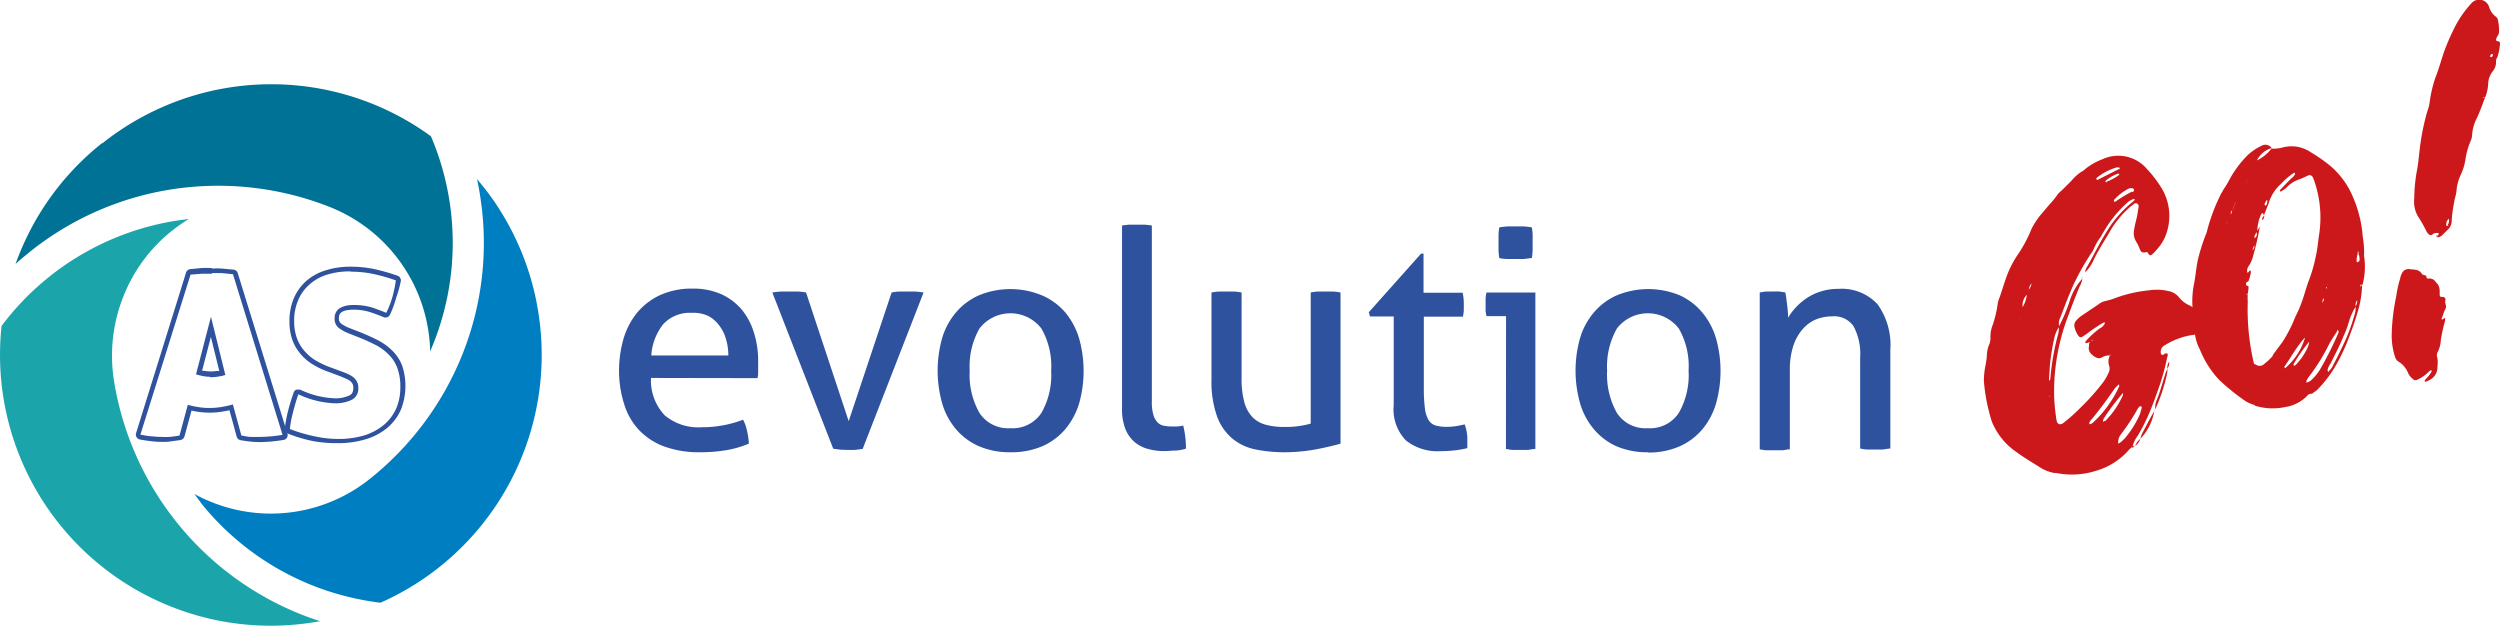 <svg xmlns="http://www.w3.org/2000/svg" viewBox="0 0 255.72 64.01"><defs><style>.cls-1{fill:#cc181b;}.cls-2{fill:#2f529e;}.cls-3{fill:#1ba5ab;}.cls-4{fill:#007296;}.cls-5{fill:#007ec2;}</style></defs><title>Risorsa 1</title><g id="Livello_2" data-name="Livello 2"><g id="Livello_1-2" data-name="Livello 1"><path class="cls-1" d="M221.88,37a1.14,1.14,0,0,1-.18.71,1,1,0,0,1,.18-.71m-1-11.25h0Zm-.33,15.32c.43-1,.65-2,1-3,.05-.13.11-.22.16-.35a2.47,2.47,0,0,1-.06.56,17.62,17.62,0,0,1-1.14,3.47s0,.08-.05.12a1.77,1.77,0,0,1,.09-.79m-.21.94a.71.71,0,0,1,.12-.15s-.09.1-.11.19Zm-1.27,2.41c.43-.81.83-1.61,1.28-2.37a5.37,5.37,0,0,1-1.41,2.82,3.52,3.52,0,0,1,.13-.45m-.13.45a1.35,1.35,0,0,1-.54.72,1.74,1.74,0,0,1,.54-.72m-.87.8.3-.07h0a1,1,0,0,1-.27.21s0-.11,0-.14m0,.14A.77.77,0,0,1,218,46l.11-.19m-.88-.84a9.91,9.91,0,0,0,1.66-2.61c.07-.22.13-.46.19-.67,0,0,0-.11-.06-.11a.12.12,0,0,0-.15,0c-.07,0-.12.15-.19.2a22,22,0,0,1-1.79,2.72,1.34,1.34,0,0,0-.22.88,1.51,1.51,0,0,0,.56-.45m.87-25.27a.2.2,0,0,0,.16-.15s.07-.06,0-.13a.13.13,0,0,0-.06-.1.71.71,0,0,0-.43,0,5.1,5.1,0,0,0-1.54,1.18s0,.09,0,.13a.14.14,0,0,0,.2,0,14.47,14.47,0,0,1,1.66-1m-2.61-1a5.54,5.54,0,0,0,1.29-.7s0,0,0-.08v0a.18.18,0,0,0-.13-.05,4.17,4.17,0,0,0-1.25.72.22.22,0,0,0,0,.16.06.06,0,0,0,.08,0m-.13,24.43a9.07,9.07,0,0,0,1.71-2.43.9.9,0,0,0,.12-.46,24.9,24.9,0,0,0-2,2.65,1.42,1.42,0,0,1-.06.21.22.22,0,0,0,0,.08l.09,0s.06-.06.1-.07m1.51-25.73s0,0,0-.08a0,0,0,0,0,0-.05.1.1,0,0,0-.05-.06,2.64,2.64,0,0,0-.28,0,6.06,6.06,0,0,0-2,1.05.27.27,0,0,0-.05.13.1.1,0,0,0,.14.08l2.15-1.09m-2.71,26a11.64,11.64,0,0,0,2.76-3.78s0-.08,0-.12,0-.07-.06-.06-.05,0,0,0a3.17,3.17,0,0,0-.41.41c-.76,1.11-1.56,2.2-2.42,3.22a.69.69,0,0,0-.17.31c0,.05,0,.08,0,.11a.45.45,0,0,0,.29-.1M213,28.36s0-.05,0,0,.05,0,0,.08a.15.15,0,0,0-.1.07l.09-.14m-3.33,12.17a0,0,0,0,0,0-.05,0,0,0,0,1-.05,0,.16.16,0,0,0,0,.09ZM207.32,30.1a4.15,4.15,0,0,0,.2-.47,1.3,1.3,0,0,0,.28-.65,1.23,1.23,0,0,0-.28.65c-.08.17-.11.33-.19.51a1.53,1.53,0,0,0-.44,1.27,2.9,2.9,0,0,0,.43-1.31m-.78,2.49s0-.05,0-.09,0,.09-.05.13a0,0,0,0,1,0,0m3.7,15.76a4,4,0,0,1-1.68-.69c-.83-.5-1.63-1-2.45-1.6a6.91,6.91,0,0,1-2.3-2.93,9.1,9.1,0,0,1-.29-1,17.58,17.58,0,0,1-.54-3.19,7.73,7.73,0,0,1,.16-1.59,7,7,0,0,0,.14-1,3.36,3.36,0,0,1,.29-1.28,2.18,2.18,0,0,0,.08-.48,3.27,3.27,0,0,1,.24-1.42,11.56,11.56,0,0,0,.48-2,3,3,0,0,1,.23-.83c.21-.6.38-1.19.59-1.78a10.35,10.35,0,0,1,1.19-2.46,13.6,13.6,0,0,0,1.47-2.73,8,8,0,0,1,1.23-1.77c.45-.58,1-1.1,1.43-1.74a2.74,2.74,0,0,1,.42-.41l1-1a5.07,5.07,0,0,1,1-.91,1.27,1.27,0,0,0,.34-.23,6.34,6.34,0,0,1,1.81-1.05,3.85,3.85,0,0,1,4.59,1,12.16,12.16,0,0,1,1.52,2,5.51,5.51,0,0,1,.56,4.24,4.58,4.58,0,0,1-1.1,2,3.44,3.44,0,0,1-.5.51c-.14.11-.22.09-.35-.11s-.12-.17-.27-.13c-.38.05-.43,0-.58-.26a4.29,4.29,0,0,0-.4-.84,1.64,1.64,0,0,1-.21-1.19c.06-.41.16-.78.26-1.2s.13-.77.2-1.13a.35.35,0,0,0-.18-.39.33.33,0,0,0-.36.13,2.84,2.84,0,0,0-.53.43,9.67,9.67,0,0,0-1.91,2.4c-.53.91-1.11,1.79-1.56,2.71a4.27,4.27,0,0,1-.92,1.39,1.24,1.24,0,0,1,.21-.6c.72-1.26,1.35-2.58,2.12-3.78a11.48,11.48,0,0,1,2.49-2.8c.06-.06.17-.12.22-.21s0-.09,0-.11a.14.14,0,0,0-.09,0,1.68,1.68,0,0,0-.72.44,12,12,0,0,0-2,2.35c-.2.32-.43.69-.62,1.05a5.54,5.54,0,0,0-.75,1.31,2.46,2.46,0,0,1-.22.36,23.84,23.84,0,0,0-1.59,2.75,10.72,10.72,0,0,0-.52,1.14c-.38.87-.71,1.77-1.05,2.66a1.44,1.44,0,0,0-.14,1,3.17,3.17,0,0,0-.5,1.17,23,23,0,0,0-.46,2.84c0,.39-.05.75-.07,1.15a.59.59,0,0,0,0,.19l0,.15c.12,0,.1-.07.12-.15a26,26,0,0,1,.81-4.63,2.24,2.24,0,0,0,.06-.72,16.41,16.41,0,0,0,1.13-2.68A6.05,6.05,0,0,1,213,28.5a2.07,2.07,0,0,1-.28.8c-.37.91-.74,1.82-1.07,2.75a21.73,21.73,0,0,0-1.54,7.81,17.28,17.28,0,0,0,.18,2.65,3.09,3.09,0,0,0,.11.63c.11.29.4.34.66.12a16.33,16.33,0,0,0,1.73-1.54,23.54,23.54,0,0,0,2.3-2.57,5.23,5.23,0,0,0,.64-1.13.92.92,0,0,0,0-.63,1.41,1.41,0,0,1,.07-1s.1-.1.12-.18v0s-.1.1-.13.15a1.33,1.33,0,0,0-.75.18.62.62,0,0,1-.68,0,.94.94,0,0,1-.33-.23.86.86,0,0,1-.35-.93c0-.13,0-.29.1-.41s.18-.09.24-.14,0-.08,0-.07,0,0,0,0a.78.78,0,0,0-.19.21c-.11,0-.22.09-.33.11s-.19.05-.19,0,0-.16.06-.21a8.92,8.92,0,0,1,1.4-1.27,1.16,1.16,0,0,0,.51-.47s0-.08.05-.13a.28.28,0,0,0-.16,0,4,4,0,0,0-.55.33,14.62,14.62,0,0,0-1.25.88c-.14.07-.24.17-.38.24a.27.27,0,0,1-.37-.07,2.54,2.54,0,0,1-.44-1,.76.76,0,0,1,.12-.5,3.08,3.08,0,0,1,.51-.51l1.87-1.26a1.59,1.59,0,0,1,.64-.31,7,7,0,0,0,.85-.24,13.74,13.74,0,0,1,3.63-.86,5.2,5.2,0,0,1,2,.07,1.78,1.78,0,0,1,1.06.61,2.86,2.86,0,0,0,1.17.89.09.09,0,0,1,.09.06c.77.4.77.4.66,1.25,0,.07,0,.12,0,.2s.1.25.3.24.27,0,.43,0,.27.13.19.3a1.67,1.67,0,0,1-.94.85,5.71,5.71,0,0,1-.72.13,7.46,7.46,0,0,0-2.58,1,.75.75,0,0,0-.44.77c0,.19.14.28.28.2s.14-.11.17-.11.27-.07.26.09,0,.2-.05.28a23.71,23.71,0,0,1-.95,3.39c-.19.51-.37,1.06-.57,1.54a19.07,19.07,0,0,1-1.5,3.12,2.85,2.85,0,0,0-.52,1.1,3,3,0,0,0-.36.32,7.09,7.09,0,0,1-3.36,2.15,8.14,8.14,0,0,1-4.1.23"/><path class="cls-1" d="M241.32,26.73c.09-.29,0-.53-.08-.8a.18.18,0,0,0,0-.13s0-.08,0-.08-.07,0-.07.05,0,.12,0,.16a2.74,2.74,0,0,0-.12.81s.07.1.11.09a.49.49,0,0,0,.09-.1m-3,11.2a2,2,0,0,0,.28-.34c.35-.67.7-1.34,1-2a18.5,18.5,0,0,0,1.27-3.26,2.22,2.22,0,0,0,.14-1,1,1,0,0,0,.17-.63.9.9,0,0,0-.16.67,6.91,6.91,0,0,0-.73,1.69,8.28,8.28,0,0,1-.51,1.33c-.39,1-.88,1.88-1.33,2.81a1.76,1.76,0,0,0-.31.69s.06.07.07.11.08,0,.07,0M238,29.47a.13.13,0,0,0,0-.12,1.06,1.06,0,0,0,.08-.33h0l0,0a2.74,2.74,0,0,0-.05.28c0,.05-.06.09-.1.1s0,0,0,.08.09,0,.07-.05m-.32,9.23v0s-.07,0-.07.06l.06-.1m0-8.1a.74.74,0,0,0-.12.49c0-.16.25-.29.12-.49M236.28,39a5,5,0,0,0,1.07-1.27A35.5,35.5,0,0,0,239.21,34c0-.08,0-.12-.06-.22s-.09.1-.12.15c-.26.41-.55.83-.77,1.23a19.62,19.62,0,0,1-2.13,3.43c-.08.14-.21.29-.21.44s0,.08.07.1,0,0,0,0,.18-.08.25-.13m-1.44-1.65a6.34,6.34,0,0,0,1.21-1.73,2,2,0,0,0,.19-.67,16.33,16.33,0,0,0-1.56,2.24c-.05.09-.07.17,0,.19s.12,0,.15,0m-1,.24a6.62,6.62,0,0,0,2-3.12,1.06,1.06,0,0,1,.08-.33c0,.12-.07.21-.08.33s-.06.05-.09.1c-.78.88-1.35,1.92-2,2.86-.06,0,0,.13,0,.19l.15,0m-2-16.76a1.06,1.06,0,0,0,.08-.33c0-.05,0-.07-.06-.1h0c-.09.13-.14.23-.2.32s0,.27.06.25a.47.47,0,0,0,.16-.15m-.52,1.57a.68.68,0,0,1,.25-.41,1,1,0,0,1-.16.46h0c-.05,0-.05-.06-.05-.06m-.82,2.65v0c-.16.31-.22.56-.13.46a.59.59,0,0,0,.13-.46M230,28.7c0,.16,0,.32,0,.48,0-.16,0-.32,0-.48m2.47,7.64c.32-.46.65-.89,1-1.36a14.14,14.14,0,0,0,1.31-2.57,12.35,12.35,0,0,0,.85-2.07c.18-.55.32-1.09.54-1.65a15.89,15.89,0,0,0,.71-2.47c.15-.66.22-1.34.3-2a11.42,11.42,0,0,0-.38-5.48,4.32,4.32,0,0,0-.23-.61A.37.37,0,0,0,236,18c-.26.1-.5.24-.79.34a3.11,3.11,0,0,0-1.24.76,2.46,2.46,0,0,1-.64.47.13.13,0,0,1-.12,0s0-.11,0-.12c.38-.4.75-.8,1.17-1.21a1.13,1.13,0,0,0,.37-.41s0-.1,0-.14-.05,0-.08,0a1.18,1.18,0,0,0-.32.19,7.07,7.07,0,0,0-1,.9,4.25,4.25,0,0,0-1.27,1.94c-.14.42-.35.86-.51,1.33-.05-.07,0-.15-.09-.22s-.19.05-.21.13a4.11,4.11,0,0,0-.37,1.73,1.15,1.15,0,0,0-.18.23c-.14.23-.16.47-.06.41a.44.44,0,0,0,.19-.36,1.59,1.59,0,0,1,0-.28,5.22,5.22,0,0,0,.31-.54,28.67,28.67,0,0,1-.71,3.09,3.7,3.7,0,0,1-.35.86.93.93,0,0,0-.25.57c0,.07,0,.19.05.22s.1-.07.16-.16.07,0,.1-.06.07.1.08.14a3.51,3.51,0,0,1-.25.95c-.06.06-.17.08-.23.17a.29.29,0,0,0,0,.21c0,.11.14.08.22.1a2,2,0,0,1-.1.88s-.06-.1-.11,0l.15,0a4.54,4.54,0,0,0,0,.74,23.69,23.69,0,0,0,.65,6.39.61.61,0,0,0-.11.18.34.34,0,0,1,.11-.18c.05,0,.12,0,.22.07a.66.66,0,0,0,.84-.12,5.7,5.7,0,0,0,.84-.79m-2.69-17.8s.05-.13.11-.18a.54.54,0,0,0,.08-.17.33.33,0,0,0,.11-.19.36.36,0,0,0,.12-.14c0-.09.09-.14.12-.19s-.1.1-.12.19a1.49,1.49,0,0,1-.12.14.33.33,0,0,1-.11.19s-.05.12-.08.17a.31.31,0,0,0-.11.18.31.31,0,0,0-.12.18c0-.08.09-.13.12-.18m-1.45,2.84a.55.55,0,0,0,.13-.15,1.3,1.3,0,0,0,.07-.33l.12-.18a1.08,1.08,0,0,1,.11-.18v0c0,.05-.1.1-.12.15a.51.51,0,0,1-.12.18,1.3,1.3,0,0,1-.07.33.51.51,0,0,0-.08.18.65.65,0,0,0-.2.47.68.68,0,0,0,.15-.5m-.46,1.36a0,0,0,0,0,0,0c-.05,0-.05,0-.07,0a.26.26,0,0,0,0,.12s0-.08.05-.12m2.82,18.66a3.54,3.54,0,0,1-1-.43A21.18,21.18,0,0,1,227,38.86a9.56,9.56,0,0,1-1.65-2.38c-.16-.31-.27-.6-.42-.91a4.59,4.59,0,0,1-.43-1.58c-.06-.72-.11-1.41-.19-2.09a9.12,9.12,0,0,1,.14-3c.15-.82.2-1.61.39-2.43a19.56,19.56,0,0,1,.81-2.53,1.36,1.36,0,0,0,.11-.34A18.78,18.78,0,0,1,227.1,20c.07-.21.23-.36.3-.57a7.37,7.37,0,0,0,.57-.92,10.87,10.87,0,0,1,2-2.7,5.84,5.84,0,0,1,1.4-.92.78.78,0,0,1,1,.26,2.36,2.36,0,0,0-1.51,1.26v0a4.35,4.35,0,0,0,1.49-1.21,3.54,3.54,0,0,0,1.08-.1,3.5,3.5,0,0,1,2.93.47,17.65,17.65,0,0,1,1.71,1.16,8.42,8.42,0,0,1,2.54,3.26,12.62,12.62,0,0,1,1.07,4.22,9.63,9.63,0,0,1,.14,1.84.28.28,0,0,0,0,.16,7.19,7.19,0,0,1-.16,2.92c-.13-.05-.24,0-.24.14,0,0,0,.07,0,.11a0,0,0,0,0,0-.05c.06-.05.12-.14.19-.2a10.07,10.07,0,0,1-.44,2.75c-.26.89-.56,1.77-.9,2.63a18.5,18.5,0,0,1-1.52,3.17,12.37,12.37,0,0,1-1.79,2.26c-.17.12-.34.23-.47.34a.54.54,0,0,0-.53.25,4,4,0,0,1-2.23,1.11,6.18,6.18,0,0,1-3.13-.16"/><path class="cls-1" d="M255,5.61s-.05-.11-.09-.1-.18.1-.2.22,0,.07.09.1.18-.1.2-.22m-2.21,6.1-.06.08.06-.08M250.37,23a.72.72,0,0,0,.11-.63,0,0,0,0,0,0,0s0,0,0,0a.79.79,0,0,0-.25.72.33.33,0,0,0,.12,0s.08,0,.11,0m-1.5,14.08v0a.16.16,0,0,1,0,.08s0,0,0,0m-.77-8.89v0Zm1.11-4.11s0-.08,0-.11.25-.19.12-.29a.59.59,0,0,0-.35,0c-.19,0-.31.27-.51.19s-.32-.3-.43-.51a11.94,11.94,0,0,0-.79-1.38,3,3,0,0,1-.39-1.86,16.34,16.34,0,0,1,.28-2.88c.13-.67.18-1.36.27-2.07a24.08,24.08,0,0,1,.78-3.94,4.41,4.41,0,0,0,.23-.83A13.23,13.23,0,0,1,249.09,8c.34-.86.6-1.77.89-2.66a23.48,23.48,0,0,1,1.29-2.9,11.32,11.32,0,0,1,1.52-2.1,1.06,1.06,0,0,1,1.8.32,1.92,1.92,0,0,0,.65,1,.79.79,0,0,1,.24.27,4.45,4.45,0,0,1,.14,1.21.83.83,0,0,1-.19.6.64.64,0,0,0-.08.2c-.1.17,0,.27.16.28s.25.16.2.32a5.15,5.15,0,0,1-.27,1.34.61.61,0,0,0-.12.48,1.5,1.5,0,0,1-.34.93,2.2,2.2,0,0,0-.47,1.25,4.07,4.07,0,0,1-.33,1.47s-.09-.07-.12-.06a.13.13,0,0,0-.11.05.22.22,0,0,1,.08,0l.15,0c-.25.68-.5,1.37-.82,2.07a4.22,4.22,0,0,0-.49,1.71,1.79,1.79,0,0,1-.17.68,7.76,7.76,0,0,0-.49,1.68,5.76,5.76,0,0,1-.49,1.71,4.7,4.7,0,0,0-.44,1.52c0,.47-.21.91-.26,1.38a13.22,13.22,0,0,0-.24,1.8,1.22,1.22,0,0,1-.3.84c-.24.23-.44.45-.68.67a.78.78,0,0,1-.4.21.18.18,0,0,1-.19-.24m-1.17,15a.14.14,0,0,1,.05-.2,2.53,2.53,0,0,1,.23-.26,2.37,2.37,0,0,0,.26-.34c.14-.14.18-.37.11-.36s-.22.1-.29.19a4.08,4.08,0,0,1-1.13.78.38.38,0,0,1-.48-.09,1.55,1.55,0,0,1-.48-.62,2.44,2.44,0,0,0-.9-1.1c-.33-.14-.43-.51-.52-.84a7,7,0,0,1-.24-2.19,20.34,20.34,0,0,1,.46-3.7,11.26,11.26,0,0,1,.4-1.82,1.51,1.51,0,0,1,.16-.48.75.75,0,0,1,.83-.47c.43.06.93,0,1.23.48.06.11.22.12.38.17s0,.34.28.31a.76.76,0,0,1,.75.35,1.18,1.18,0,0,1,.41.9c0,.07,0,.19,0,.27,0,.35,0,.35.36.37a.25.25,0,0,1,.23.23.38.38,0,0,1,0,.08c-.11.32.17.59,0,.91s-.23.57-.34.86,0,.26.18.12.11,0,.11,0a.47.47,0,0,1,0,.27,16.63,16.63,0,0,0-.42,1.9,3,3,0,0,1-.35,1.31.74.74,0,0,0,0,.58,3,3,0,0,1,0,.84,1.45,1.45,0,0,1-.78,1.38l-.32.16c-.07,0-.15.06-.16,0"/><path class="cls-2" d="M74.5,36.36a5.76,5.76,0,0,0-.24-1.67,4,4,0,0,0-.68-1.38,3.33,3.33,0,0,0-1.15-1A3.64,3.64,0,0,0,70.76,32a3.71,3.71,0,0,0-2.91,1.15,5.72,5.72,0,0,0-1.23,3.21Zm-7.91,2.3A5.18,5.18,0,0,0,68,42.49a5.36,5.36,0,0,0,3.81,1.21,11.63,11.63,0,0,0,4.2-.77,4.38,4.38,0,0,1,.4,1.13,6.89,6.89,0,0,1,.19,1.32,10.66,10.66,0,0,1-2.26.66,16.11,16.11,0,0,1-2.72.22,10.33,10.33,0,0,1-3.73-.61,6.82,6.82,0,0,1-2.57-1.71,6.72,6.72,0,0,1-1.48-2.62A11.17,11.17,0,0,1,63.32,38a11.84,11.84,0,0,1,.45-3.32A7.63,7.63,0,0,1,65.16,32a6.73,6.73,0,0,1,2.35-1.81,7.85,7.85,0,0,1,3.35-.67,7.06,7.06,0,0,1,2.89.56,6,6,0,0,1,2.08,1.54A6.8,6.8,0,0,1,77.11,34a9.54,9.54,0,0,1,.44,2.94c0,.29,0,.6,0,.92s0,.59-.07.82Z"/><path class="cls-2" d="M79,29.92a8.54,8.54,0,0,1,.9-.1l.84,0,.89,0a5.4,5.4,0,0,1,.82.1l4.36,13.16,4.39-13.16a5.51,5.51,0,0,1,.78-.1l.84,0,.78,0a8.58,8.58,0,0,1,.87.1l-6.23,16-.81.1-.74,0L86,46l-.77-.1Z"/><path class="cls-2" d="M103.35,43.8a3.52,3.52,0,0,0,3.17-1.56,7.77,7.77,0,0,0,1-4.33,7.7,7.7,0,0,0-1-4.31,4,4,0,0,0-6.33,0,7.79,7.79,0,0,0-1,4.31,7.86,7.86,0,0,0,1,4.33,3.49,3.49,0,0,0,3.16,1.56m0,2.46a7.88,7.88,0,0,1-3.27-.64,6.51,6.51,0,0,1-2.33-1.76,7.22,7.22,0,0,1-1.39-2.65,12.29,12.29,0,0,1,0-6.59A7.22,7.22,0,0,1,97.75,32a6.53,6.53,0,0,1,2.33-1.77,8.43,8.43,0,0,1,6.54,0A6.53,6.53,0,0,1,109,32a7.53,7.53,0,0,1,1.39,2.65,12.29,12.29,0,0,1,0,6.59A7.53,7.53,0,0,1,109,43.86a6.51,6.51,0,0,1-2.33,1.76,8,8,0,0,1-3.27.64"/><path class="cls-2" d="M114.77,23.07a7.57,7.57,0,0,1,.76-.09c.28,0,.54,0,.76,0s.49,0,.77,0a7.57,7.57,0,0,1,.76.09v18a4.54,4.54,0,0,0,.16,1.37,1.78,1.78,0,0,0,.42.76,1.16,1.16,0,0,0,.62.34,3.69,3.69,0,0,0,.76.08l.64,0a4.2,4.2,0,0,0,.61-.09,9.73,9.73,0,0,1,.28,2.36,4.26,4.26,0,0,1-1.06.2c-.42,0-.8.05-1.15.05a5.94,5.94,0,0,1-1.68-.22,3.52,3.52,0,0,1-1.37-.71,3.41,3.41,0,0,1-.94-1.34,5.54,5.54,0,0,1-.34-2.09Z"/><path class="cls-2" d="M123.92,29.92a5.51,5.51,0,0,1,.78-.1l.74,0,.78,0a5.51,5.51,0,0,1,.78.1v8.74a9.11,9.11,0,0,0,.28,2.48,3.61,3.61,0,0,0,.84,1.54,3,3,0,0,0,1.37.77,7,7,0,0,0,1.87.22,9.32,9.32,0,0,0,2.71-.34V29.92a5.2,5.2,0,0,1,.76-.1l.76,0,.76,0a5.55,5.55,0,0,1,.77.1V45.38c-.73.21-1.6.41-2.6.6a17.78,17.78,0,0,1-3.13.28,14.67,14.67,0,0,1-2.88-.27,5.39,5.39,0,0,1-2.38-1.07,5.33,5.33,0,0,1-1.62-2.27,10.62,10.62,0,0,1-.59-3.86Z"/><path class="cls-2" d="M142.56,32.37h-2.42l-.13-.43,5.35-6h.25v4h4a5.29,5.29,0,0,1,.12,1.18c0,.23,0,.44,0,.65a6.17,6.17,0,0,1-.09.62h-4v7.29a16.13,16.13,0,0,0,.11,2.08,3.15,3.15,0,0,0,.37,1.2,1.28,1.28,0,0,0,.72.56,4,4,0,0,0,1.14.14,6.2,6.2,0,0,0,1-.08c.31-.05.59-.11.84-.17a4.72,4.72,0,0,1,.27,1.28c0,.43,0,.82,0,1.15a10.34,10.34,0,0,1-1.3.23,13.58,13.58,0,0,1-1.47.08,5.17,5.17,0,0,1-3.5-1.09,4.54,4.54,0,0,1-1.26-3.61Z"/><path class="cls-2" d="M153.36,26.4a6.54,6.54,0,0,1-.08-.81c0-.29,0-.55,0-.78s0-.49,0-.78a5.37,5.37,0,0,1,.08-.77,7.44,7.44,0,0,1,.87-.1l.81,0,.81,0a6.46,6.46,0,0,1,.84.1,5.37,5.37,0,0,1,.08.77c0,.29,0,.55,0,.78s0,.49,0,.78a6.54,6.54,0,0,1-.08.81c-.25,0-.52.07-.82.09l-.8,0-.84,0q-.47,0-.87-.09m.69,5.94h-2a3.8,3.8,0,0,1-.09-.57c0-.22,0-.43,0-.64s0-.42,0-.64a3.8,3.8,0,0,1,.09-.57h5v16c-.22,0-.48.07-.76.1l-.76,0-.73,0c-.28,0-.54-.06-.76-.1Z"/><path class="cls-2" d="M168.55,43.8a3.52,3.52,0,0,0,3.17-1.56,7.77,7.77,0,0,0,1-4.33,7.7,7.7,0,0,0-1-4.31,4,4,0,0,0-6.33,0,7.87,7.87,0,0,0-1,4.31,8,8,0,0,0,1,4.33,3.49,3.49,0,0,0,3.16,1.56m0,2.46a7.91,7.91,0,0,1-3.27-.64A6.51,6.51,0,0,1,163,43.86a7.22,7.22,0,0,1-1.39-2.65,12.29,12.29,0,0,1,0-6.59A7.22,7.22,0,0,1,163,32a6.53,6.53,0,0,1,2.33-1.77,8.43,8.43,0,0,1,6.54,0A6.53,6.53,0,0,1,174.15,32a7.37,7.37,0,0,1,1.39,2.65,12.29,12.29,0,0,1,0,6.59,7.37,7.37,0,0,1-1.39,2.65,6.51,6.51,0,0,1-2.33,1.76,8,8,0,0,1-3.27.64"/><path class="cls-2" d="M180,29.92a5.43,5.43,0,0,1,.67-.1c.22,0,.44,0,.67,0a6.4,6.4,0,0,1,.64,0,5.59,5.59,0,0,1,.64.1q.09.46.18,1.26a10.29,10.29,0,0,1,.1,1.32,6.27,6.27,0,0,1,1.9-2,5.41,5.41,0,0,1,1.43-.68,5.57,5.57,0,0,1,1.77-.27,5,5,0,0,1,4.05,1.57,7.15,7.15,0,0,1,1.31,4.66V45.88c-.23,0-.49.07-.78.1l-.78,0-.76,0c-.28,0-.54-.06-.77-.1V36.61a6,6,0,0,0-.68-3.25,2.41,2.41,0,0,0-2.18-1,4.56,4.56,0,0,0-1.65.31,3.7,3.7,0,0,0-1.37,1,4.88,4.88,0,0,0-.95,1.69,7.78,7.78,0,0,0-.36,2.51v8.09c-.22,0-.48.07-.76.1l-.76,0-.78,0c-.29,0-.55-.06-.78-.1Z"/><path class="cls-2" d="M20.67,37.93l.9-3.47.86,3.48-.25,0a3.87,3.87,0,0,1-.69.05,3.08,3.08,0,0,1-.61-.06l-.21,0m1-10.51a9.94,9.94,0,0,0-1.09,0l-1.12.11a.5.5,0,0,0-.43.36L13.92,44.3a.56.56,0,0,0,.05.42.54.54,0,0,0,.35.24c.45.08.86.14,1.24.18a9.65,9.65,0,0,0,1,.06c.29,0,.6,0,.9-.05s.64-.08,1-.14a.53.53,0,0,0,.41-.37L19.59,42l.71.13a8.89,8.89,0,0,0,1.15.08,7.37,7.37,0,0,0,1.23-.1,7.81,7.81,0,0,0,.79-.15l.74,2.7a.52.52,0,0,0,.41.37c.36.06.7.11,1,.14s.64.05,1,.05A15.91,15.91,0,0,0,29,45a.49.49,0,0,0,.35-.23.48.48,0,0,0,.05-.42L24.32,27.94a.5.5,0,0,0-.44-.36l-1.18-.11a9,9,0,0,0-1,0m-.21,11.12a5.89,5.89,0,0,0,1.56-.23L21.58,32.4l-1.53,5.89a6,6,0,0,0,.73.18,3.35,3.35,0,0,0,.71.07m.21-10.61c.29,0,.61,0,.95,0l1.18.12L28.9,44.48a14.71,14.71,0,0,1-2.29.21c-.31,0-.62,0-.92,0s-.64-.08-1-.14l-.87-3.18a10.57,10.57,0,0,1-1.23.27,7.52,7.52,0,0,1-1.15.09,6.63,6.63,0,0,1-1.08-.08,8.75,8.75,0,0,1-1.15-.24l-.85,3.14c-.35.06-.67.11-1,.14a8.24,8.24,0,0,1-.85,0,8.78,8.78,0,0,1-.95-.06c-.36,0-.76-.1-1.2-.17l5.13-16.37L20.66,28c.34,0,.69,0,1,0"/><path class="cls-2" d="M35.87,27.28a8.29,8.29,0,0,0-2.52.36,5.42,5.42,0,0,0-2,1.08,5,5,0,0,0-1.29,1.78,5.88,5.88,0,0,0-.45,2.36,5.48,5.48,0,0,0,.29,1.89,4.55,4.55,0,0,0,.84,1.45A5,5,0,0,0,32,37.28a8,8,0,0,0,1.59.75l1.28.48.56.24a1.47,1.47,0,0,1,.4.24.79.79,0,0,1,.31.68c0,.5-.2.68-.39.77a3.26,3.26,0,0,1-1.57.3,9.06,9.06,0,0,1-3.47-.88.45.45,0,0,0-.2,0,.52.52,0,0,0-.21,0,.49.49,0,0,0-.27.31c-.22.63-.41,1.27-.57,1.88a14.42,14.42,0,0,0-.33,1.78.5.5,0,0,0,.33.53,15.15,15.15,0,0,0,2.42.73,12.85,12.85,0,0,0,2.62.24,9.66,9.66,0,0,0,2.91-.4,6.21,6.21,0,0,0,2.21-1.17,5.17,5.17,0,0,0,1.39-1.86,6.62,6.62,0,0,0,.13-4.49,4.32,4.32,0,0,0-1-1.53,5.9,5.9,0,0,0-1.45-1.06c-.52-.27-1.12-.54-1.77-.81l-1.11-.43h0a3.89,3.89,0,0,1-.91-.48.63.63,0,0,1-.23-.58.87.87,0,0,1,.08-.39.75.75,0,0,1,.24-.23,1.5,1.5,0,0,1,.45-.16,2.91,2.91,0,0,1,.6-.06,5.61,5.61,0,0,1,1.83.25c.51.17,1,.35,1.36.51a.51.51,0,0,0,.66-.25,10.68,10.68,0,0,0,.64-1.75A12.33,12.33,0,0,0,41,28.75a.51.51,0,0,0-.34-.55,21.06,21.06,0,0,0-2.39-.68,11.45,11.45,0,0,0-2.36-.24m0,.51a11.18,11.18,0,0,1,2.26.23,18.06,18.06,0,0,1,2.32.66,11.66,11.66,0,0,1-.33,1.62A9.62,9.62,0,0,1,39.51,32c-.4-.17-.86-.34-1.4-.53a6.29,6.29,0,0,0-2-.27,3.14,3.14,0,0,0-.7.07,2.25,2.25,0,0,0-.6.22,1.18,1.18,0,0,0-.42.41,1.21,1.21,0,0,0-.16.65,1.15,1.15,0,0,0,.43,1,4.64,4.64,0,0,0,1,.55l1.1.43c.64.26,1.22.53,1.73.79a5.24,5.24,0,0,1,1.32,1,3.72,3.72,0,0,1,.84,1.35,5.45,5.45,0,0,1,.3,1.92,5.52,5.52,0,0,1-.42,2.19,4.74,4.74,0,0,1-1.25,1.67,6,6,0,0,1-2,1.08,9.27,9.27,0,0,1-2.76.37A11.73,11.73,0,0,1,32,44.59a15.33,15.33,0,0,1-2.35-.71,11.69,11.69,0,0,1,.32-1.7c.15-.61.33-1.22.55-1.85a9.47,9.47,0,0,0,3.67.92A3.81,3.81,0,0,0,36,40.89a1.27,1.27,0,0,0,.65-1.22,1.22,1.22,0,0,0-.14-.63,1.33,1.33,0,0,0-.36-.45,2.47,2.47,0,0,0-.52-.31,5.89,5.89,0,0,0-.58-.24l-1.29-.48a8.67,8.67,0,0,1-1.5-.71,4.82,4.82,0,0,1-1.16-1,4,4,0,0,1-.74-1.29,5,5,0,0,1-.27-1.72,5.27,5.27,0,0,1,.42-2.16,4.31,4.31,0,0,1,1.16-1.59,4.76,4.76,0,0,1,1.8-1,7.87,7.87,0,0,1,2.36-.33"/><path class="cls-3" d="M17.58,62.08A27.51,27.51,0,0,0,28.08,64a27.87,27.87,0,0,0,4.66-.46c-.62-.2-1.23-.42-1.83-.65A31,31,0,0,1,11.62,38.69h0a16.34,16.34,0,0,1,1-8.36,16.15,16.15,0,0,1,5-6.75,19,19,0,0,1,1.69-1.18l-1.2.16A27.75,27.75,0,0,0,.16,33.34,27.69,27.69,0,0,0,17.58,62.08"/><path class="cls-4" d="M10.44,14.64a27.61,27.61,0,0,0-6.92,8.12A28.21,28.21,0,0,0,1.59,27c.48-.44,1-.86,1.49-1.26a30.74,30.74,0,0,1,14.66-6.4,31.09,31.09,0,0,1,15.94,1.81h0A16.27,16.27,0,0,1,44,35.94a27.81,27.81,0,0,0,.08-22,27.72,27.72,0,0,0-33.61.72"/><path class="cls-5" d="M55.1,32.18a27.59,27.59,0,0,0-3.58-10.06,26.32,26.32,0,0,0-2.73-3.8c.14.63.26,1.27.35,1.91a30.67,30.67,0,0,1-1.79,15.89A31,31,0,0,1,37.81,49a16.21,16.21,0,0,1-16.06,2.4,14.38,14.38,0,0,1-1.86-.87c.24.33.48.65.73,1a27.79,27.79,0,0,0,18.3,10.12A27.72,27.72,0,0,0,55.1,32.18"/></g></g></svg>